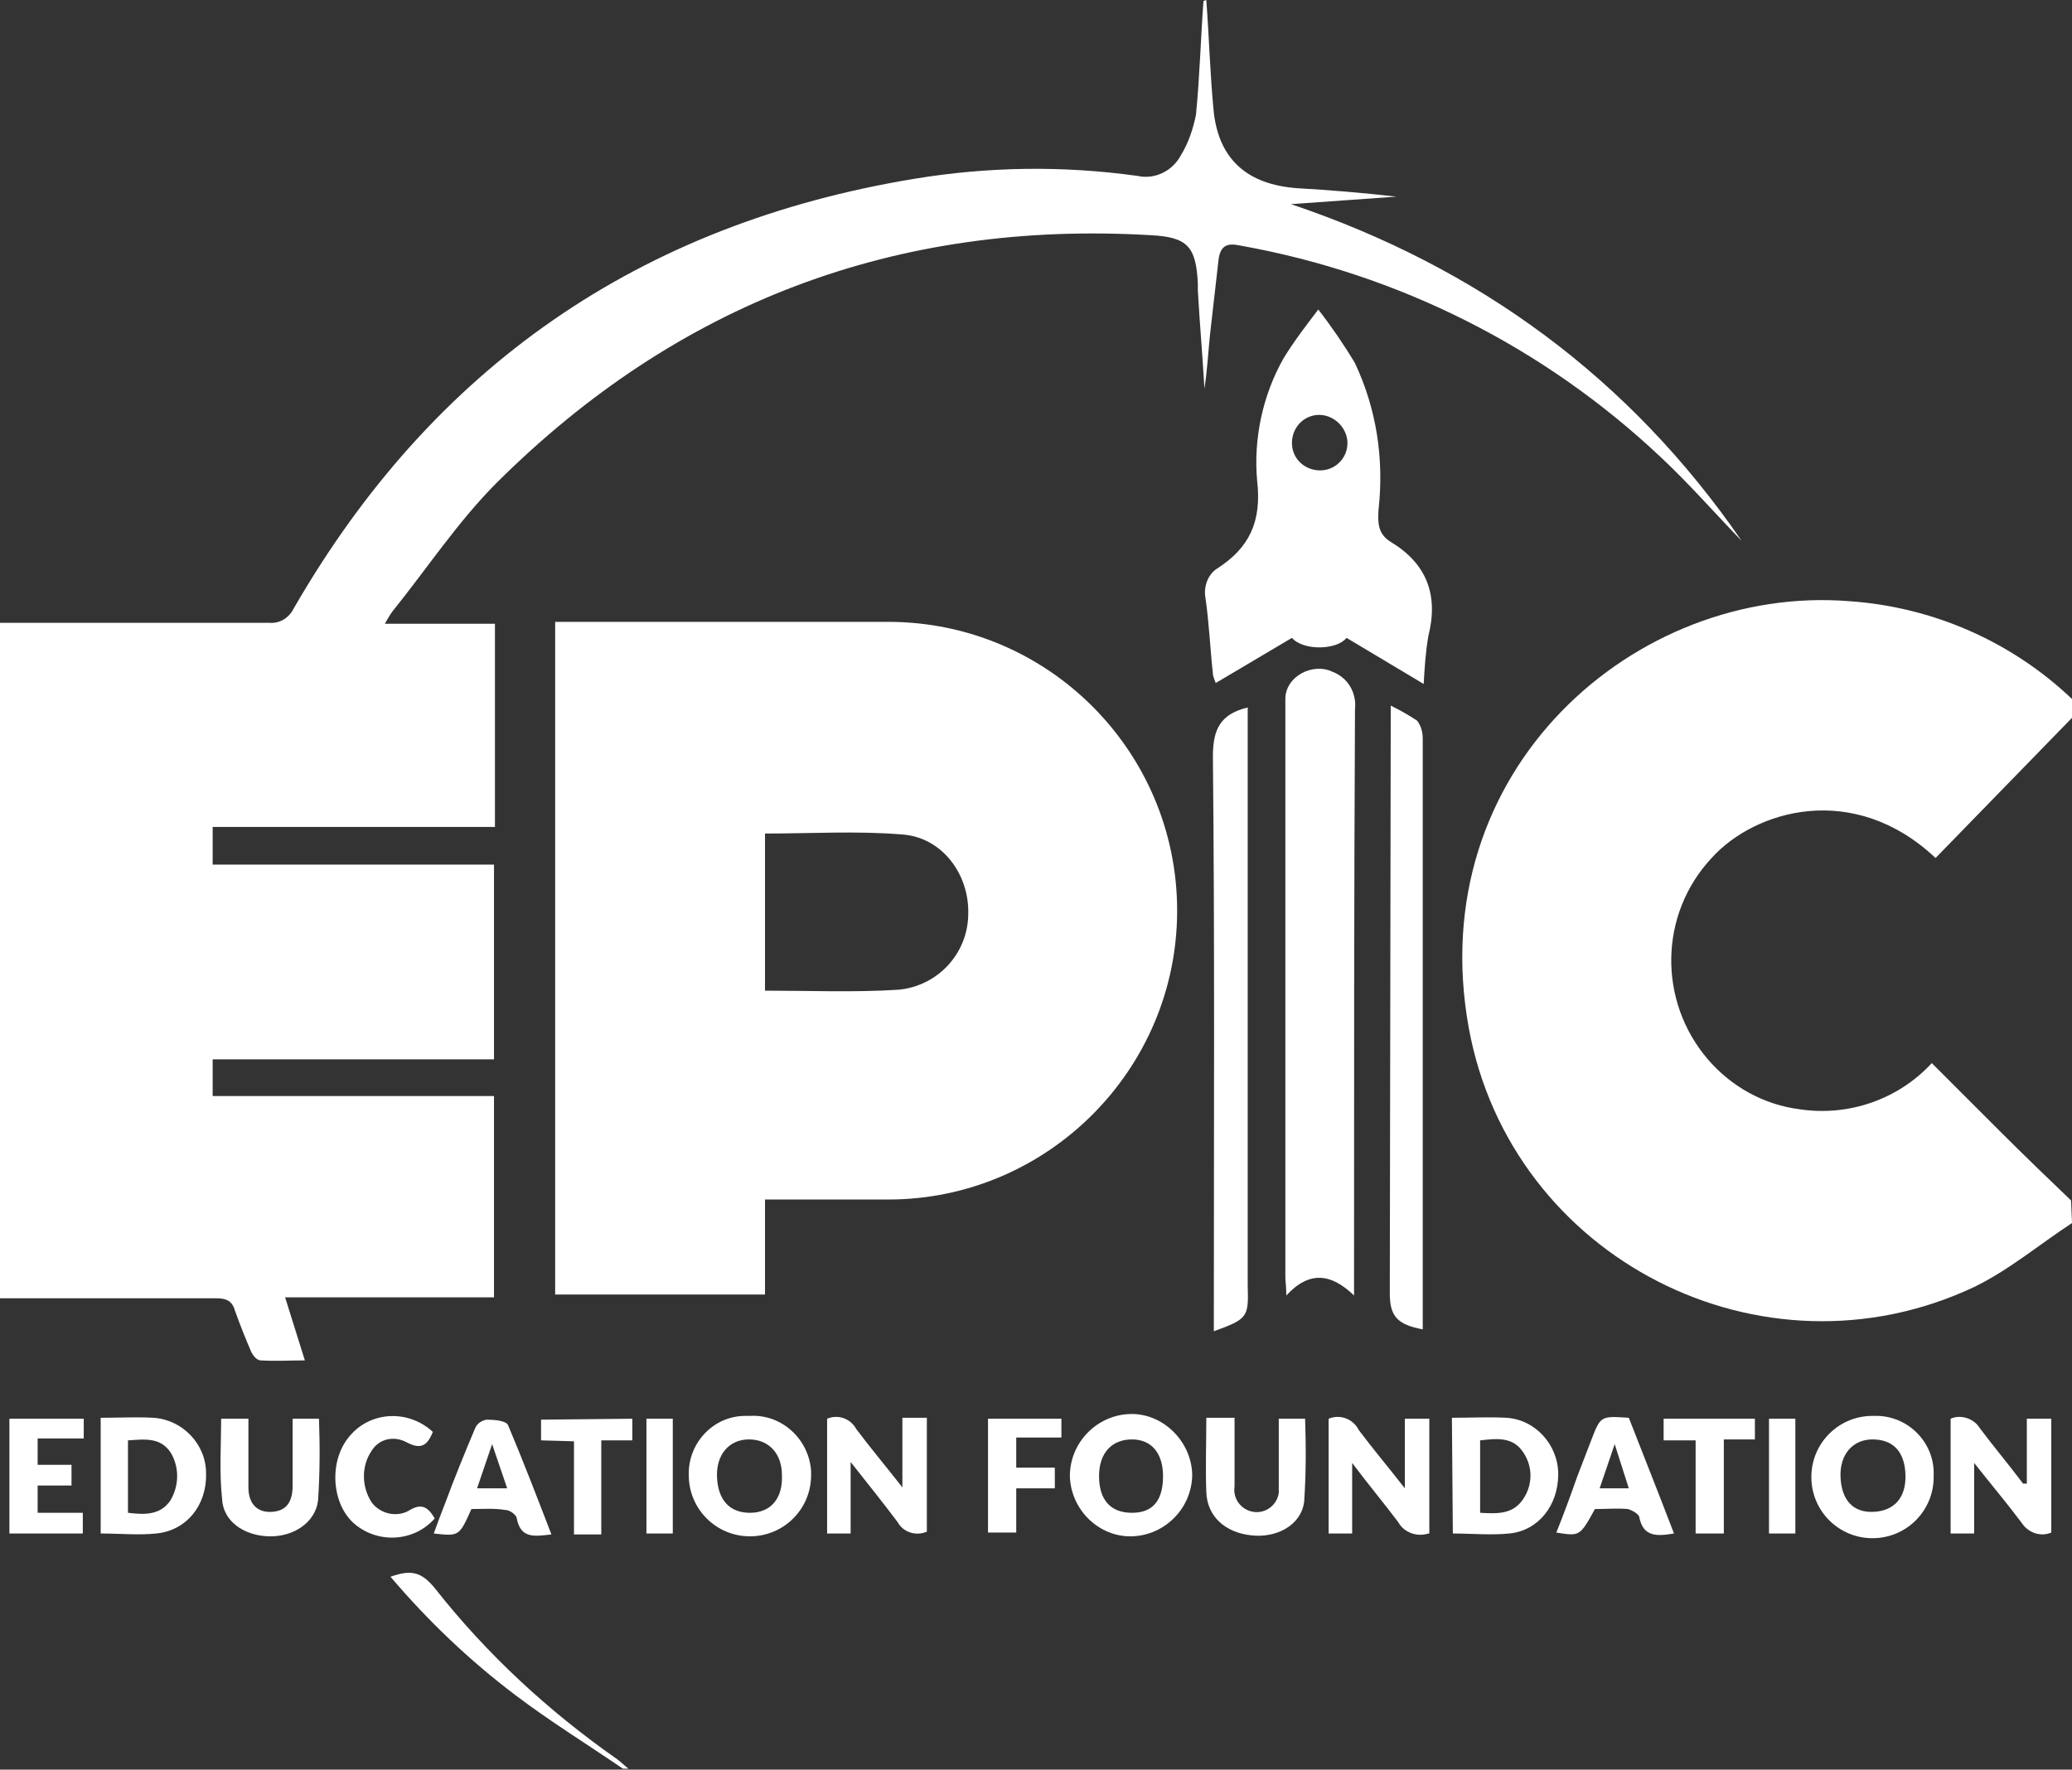 <?xml version="1.0" encoding="utf-8"?>
<!-- Generator: Adobe Illustrator 24.3.0, SVG Export Plug-In . SVG Version: 6.00 Build 0)  -->
<svg version="1.1" id="Layer_1" xmlns="http://www.w3.org/2000/svg" xmlns:xlink="http://www.w3.org/1999/xlink" x="0px" y="0px"
	 viewBox="0 0 220.2 188.1" style="enable-background:new 0 0 220.2 188.1;" xml:space="preserve">
<rect x="0" y="0" width="220.2" height="188.1" fill="#333333" stroke="none"/>
<style type="text/css">
	.st0{fill:#FFFFFF;}
</style>
<path class="st0" d="M128.2,0c0.3,4,0.4,8,0.8,12c0.6,5,3.6,7.6,8.8,8c3.5,0.2,7.1,0.5,10.6,0.9l-11.2,0.8
	c19.9,6.7,36,18.5,47.9,35.8c-2.9-3-5.6-6.1-8.6-8.9c-12.4-11.7-27.9-19.5-44.7-22.5c-1.4-0.3-2.1,0-2.3,1.5
	c-0.3,2.6-0.6,5.3-0.9,7.9c-0.2,1.9-0.3,3.9-0.6,5.8c-0.2-3.5-0.5-6.9-0.7-10.4c0-0.3,0-0.6,0-0.8c-0.2-3.9-1.1-4.9-5-5.1
	c-27.1-1.6-50.3,7.2-69.5,26.3c-4.1,4.1-7.4,9.1-11.1,13.7c-0.3,0.4-0.5,0.8-0.8,1.3h11.7v21.6H22.6v4h29.9v20.7H22.6v3.9h29.9v21.4
	H30.3l2.1,6.7c-1.6,0-3.2,0.1-4.7,0c-0.4,0-0.8-0.5-1-0.9c-0.6-1.4-1.2-2.9-1.7-4.3c-0.3-1.1-0.9-1.4-2-1.4c-7.1,0-14.1,0-21.2,0H0
	V66.2h1.9c8.9,0,17.8,0,26.7,0c1.1,0.1,2.1-0.5,2.6-1.5C46,39,68,23.8,97.2,19c7.9-1.3,15.8-1.4,23.7-0.3c1.8,0.4,3.7-0.5,4.6-2.2
	c0.8-1.3,1.3-2.8,1.6-4.3c0.4-4,0.5-8.1,0.8-12.1L128.2,0z"/>
<path class="st0" d="M220.2,130c-3.5,2.3-6.7,5-10.4,6.8c-22.5,10.6-49.2-3-53.7-27.5c-5-27.4,17.7-47.2,40.4-45.4
	c8.9,0.6,17.3,4.3,23.7,10.4v2l-14.5,14.9c-8.7-8.2-19.2-5.1-23.8,0c-5.6,6-5.7,15.2-0.4,21.4c2.5,2.9,5.9,4.8,9.7,5.3
	c5.2,0.8,10.5-1,14.1-4.9c2.6,2.6,5,5,7.5,7.5s4.8,4.7,7.3,7.1L220.2,130z"/>
<path class="st0" d="M66.2,188c-3.8-2.6-7.7-5-11.4-7.8c-4.9-3.7-9.3-7.9-13.3-12.6c2.2-0.8,3.3-0.5,4.7,1.2
	c5.5,7,12.1,13.1,19.4,18.2c0.4,0.3,0.8,0.7,1.2,1L66.2,188z"/>
<path class="st0" d="M59,66.1h1.9c11.2,0,22.3,0,33.5,0c17,0,30.7,13.8,30.7,30.7s-13.8,30.7-30.7,30.7H81.3v10.1H59V66.1z
	 M81.3,105.3c4.8,0,9.5,0.2,14.2-0.1c4.2-0.4,7.4-3.9,7.4-8.1c0.1-4.2-2.8-8.1-7-8.4c-4.8-0.4-9.7-0.1-14.6-0.1L81.3,105.3z"/>
<path class="st0" d="M143.1,67.8c-1,1.3-4.6,1.4-5.8,0l-8.1,4.8c-0.1-0.3-0.3-0.7-0.3-1c-0.3-2.7-0.4-5.4-0.8-8.1
	c-0.2-1.2,0.3-2.5,1.3-3.1c3.4-2.2,4.7-5,4.2-9.3c-0.4-4.5,0.6-9.1,2.8-13c1.1-1.8,2.4-3.5,3.7-5.2c1.4,1.8,2.7,3.7,3.9,5.7
	c2.3,4.9,3.1,10.2,2.5,15.6c-0.1,1.5,0,2.6,1.3,3.4c3.8,2.3,5.1,5.6,4,10c-0.3,1.7-0.4,3.4-0.5,5.1L143.1,67.8z M140.2,44.1
	c-1.6,0-2.9,1.3-2.9,3c0,1.6,1.3,2.9,3,2.9c1.6,0,2.9-1.3,2.9-2.9C143.2,45.5,141.8,44.1,140.2,44.1z"/>
<path class="st0" d="M143.9,137.7c-2.4-2.3-4.7-2.7-7.2,0c0-1-0.1-1.5-0.1-1.9V74.3c0-2.4,2.9-3.9,5-2.9c1.6,0.6,2.6,2.2,2.4,4
	c-0.1,20-0.1,40.1-0.1,60.1L143.9,137.7z"/>
<path class="st0" d="M129,141.5v-2c0-19.7,0.1-39.4-0.1-59.1c0-2.9,0.8-4.5,3.7-5.2v61.5C132.7,140,132.6,140.2,129,141.5z"/>
<path class="st0" d="M147.8,75c1,0.5,1.9,1,2.8,1.6c0.4,0.5,0.6,1.2,0.6,1.9c0,17.3,0,34.5,0,51.8v11c-2.7-0.5-3.5-1.4-3.5-3.8
	L147.8,75L147.8,75z"/>
<path class="st0" d="M215.4,157.7v-6.9h2.6v12.1c-1.2,0.5-2.5,0-3.2-1.1c-1.5-2-3.1-3.9-5-6.3v7.5h-2.5v-12.2c1.1-0.5,2.5,0,3.1,1
	c1.5,2,3.1,3.9,4.6,5.9L215.4,157.7z"/>
<path class="st0" d="M90.4,163h-2.5v-12.2c1.2-0.5,2.5,0,3.1,1.1c1.5,2,3.1,3.9,4.9,6.2v-7.4h2.6v12.1c-1.1,0.5-2.5,0.1-3.1-1
	c-1.5-2-3.1-4-5-6.4L90.4,163z"/>
<path class="st0" d="M151.8,163c-1.2,0.4-2.6-0.1-3.2-1.2c-1.5-2-3.1-3.9-4.9-6.3v7.5h-2.5v-12.2c1.2-0.5,2.6,0,3.2,1.2
	c1.5,2,3.1,3.9,4.9,6.2v-7.4h2.6V163z"/>
<path class="st0" d="M113.7,156.9c0-3.6,2.9-6.5,6.4-6.6s6.5,2.9,6.6,6.4l0,0c0,3.6-2.9,6.5-6.4,6.6S113.8,160.5,113.7,156.9z
	 M123.6,156.9c0-2.4-1.2-3.9-3.3-3.9s-3.5,1.4-3.5,3.9s1.2,3.9,3.5,3.9S123.6,159.4,123.6,156.9z"/>
<path class="st0" d="M10.7,150.7c2,0,3.8-0.1,5.6,0c3.1,0.2,5.6,2.8,5.6,5.9c0.1,3.4-2.1,6.1-5.3,6.4c-1.9,0.2-3.9,0-5.9,0V150.7z
	 M13.6,160.8c1.7,0.2,3.4,0.3,4.5-1.3c0.9-1.5,1-3.4,0.1-5c-1.1-1.8-2.9-1.5-4.6-1.4V160.8z"/>
<path class="st0" d="M205.5,157c0,3.6-2.9,6.5-6.5,6.5c-3.6,0-6.5-2.9-6.5-6.5c0-3.6,2.9-6.5,6.5-6.5c0.1,0,0.1,0,0.2,0
	c3.4-0.1,6.2,2.6,6.3,5.9C205.5,156.7,205.5,156.9,205.5,157z M199,153c-2.1,0-3.5,1.6-3.4,4s1.3,3.8,3.5,3.7s3.5-1.5,3.4-4
	S201.1,153,199,153z"/>
<path class="st0" d="M154.3,150.7c2,0,3.9-0.1,5.8,0c3.1,0.2,5.5,2.9,5.5,6c0,3.3-2.1,6-5.2,6.3c-2,0.2-4,0-6,0L154.3,150.7z
	 M157.3,153.1v7.7c1.8,0.1,3.5,0.2,4.6-1.5c1-1.5,1-3.4,0-4.9C160.8,152.7,159.1,152.9,157.3,153.1L157.3,153.1z"/>
<path class="st0" d="M79.7,150.5c3.4-0.2,6.3,2.5,6.5,5.9c0,0.1,0,0.3,0,0.4c0,3.6-2.9,6.5-6.5,6.5s-6.5-2.9-6.5-6.5
	c-0.1-3.4,2.6-6.3,6-6.3C79.4,150.5,79.6,150.5,79.7,150.5z M83.1,156.8c0-2.3-1.4-3.8-3.5-3.8s-3.5,1.6-3.4,4s1.3,3.8,3.5,3.8
	S83.2,159.3,83.1,156.8z"/>
<path class="st0" d="M23.5,150.8h2.9c0,2.5,0,4.9,0,7.3c0,1.8,1,2.7,2.5,2.6s2.2-1,2.2-2.8c0-2.3,0-4.7,0-7.1h2.8
	c0.1,2.9,0.1,5.8-0.1,8.7c-0.3,2.4-2.7,3.9-5.3,3.8s-4.8-1.6-4.9-4C23.3,156.5,23.5,153.6,23.5,150.8z"/>
<path class="st0" d="M128.2,150.7h3c0,2.5,0,4.9,0,7.3c-0.2,1.3,0.7,2.5,2,2.7c1.3,0.2,2.5-0.7,2.7-2c0-0.2,0-0.3,0-0.5
	c0-2.4,0-4.9,0-7.4h2.8c0.1,2.9,0.1,5.9-0.1,8.8c-0.3,2.5-2.9,3.9-5.6,3.6c-2.8-0.3-4.7-2-4.8-4.6S128.2,153.5,128.2,150.7z"/>
<path class="st0" d="M50.1,160.4c-1.3,2.9-1.3,2.9-4,2.6c0.4-1.1,0.8-2.2,1.2-3.2c1-2.7,2.1-5.4,3.2-8c0.2-0.5,0.7-0.8,1.2-0.9
	c0.8,0,2.1,0.1,2.3,0.6c1.6,3.8,3.1,7.7,4.6,11.6c-1.8,0.2-3.3,0.5-3.7-1.8c-0.1-0.3-0.7-0.8-1.2-0.8
	C52.5,160.3,51.3,160.4,50.1,160.4z M52.3,153.5l-1.6,4.7h3.2L52.3,153.5z"/>
<path class="st0" d="M177.9,163c-1.8,0.3-3.3,0.4-3.7-1.8c-0.1-0.3-0.8-0.7-1.2-0.8c-1.1-0.1-2.3,0-3.5,0c-1.6,2.9-1.6,2.9-4.1,2.5
	c0.8-2,1.5-3.9,2.2-5.9c0.5-1.3,1-2.6,1.5-3.9c1-2.6,1-2.6,4-2.4C174.7,154.8,176.3,158.8,177.9,163z M171.6,153.5
	c-0.6,1.8-1.1,3.2-1.6,4.7h3.1L171.6,153.5z"/>
<path class="st0" d="M8.8,160.8v2.2H1v-12.2h7.9v2.1H4v2.8h3.6v2.2H4v2.9L8.8,160.8z"/>
<path class="st0" d="M46,152.2c-0.6,1.5-1.3,1.9-2.8,1.1c-1.3-0.7-2.9-0.4-3.7,0.9c-1.1,1.6-1.1,3.8,0,5.5c0.9,1.2,2.6,1.6,3.9,0.9
	c1.4-0.9,2.1-0.4,2.8,0.8c-2.2,2.5-6,2.7-8.5,0.6c-2.5-2.1-2.8-6.8-0.5-9.4C39.4,150,43.4,149.8,46,152.2
	C46,152.2,46,152.2,46,152.2z"/>
<path class="st0" d="M108,156h4.1v2.2h-4.1v4.7H105v-12.1h7.8v2H108V156z"/>
<path class="st0" d="M67.2,150.8v2.3h-3.3v10H61v-9.9l-3.5-0.1v-2.2L67.2,150.8z"/>
<path class="st0" d="M186.5,150.8v2.2h-3.3v10h-3v-9.9h-3.4v-2.3H186.5z"/>
<path class="st0" d="M190.8,163H188v-12.2h2.8V163z"/>
<path class="st0" d="M71.5,163h-2.8v-12.2h2.8V163z"/>
</svg>

